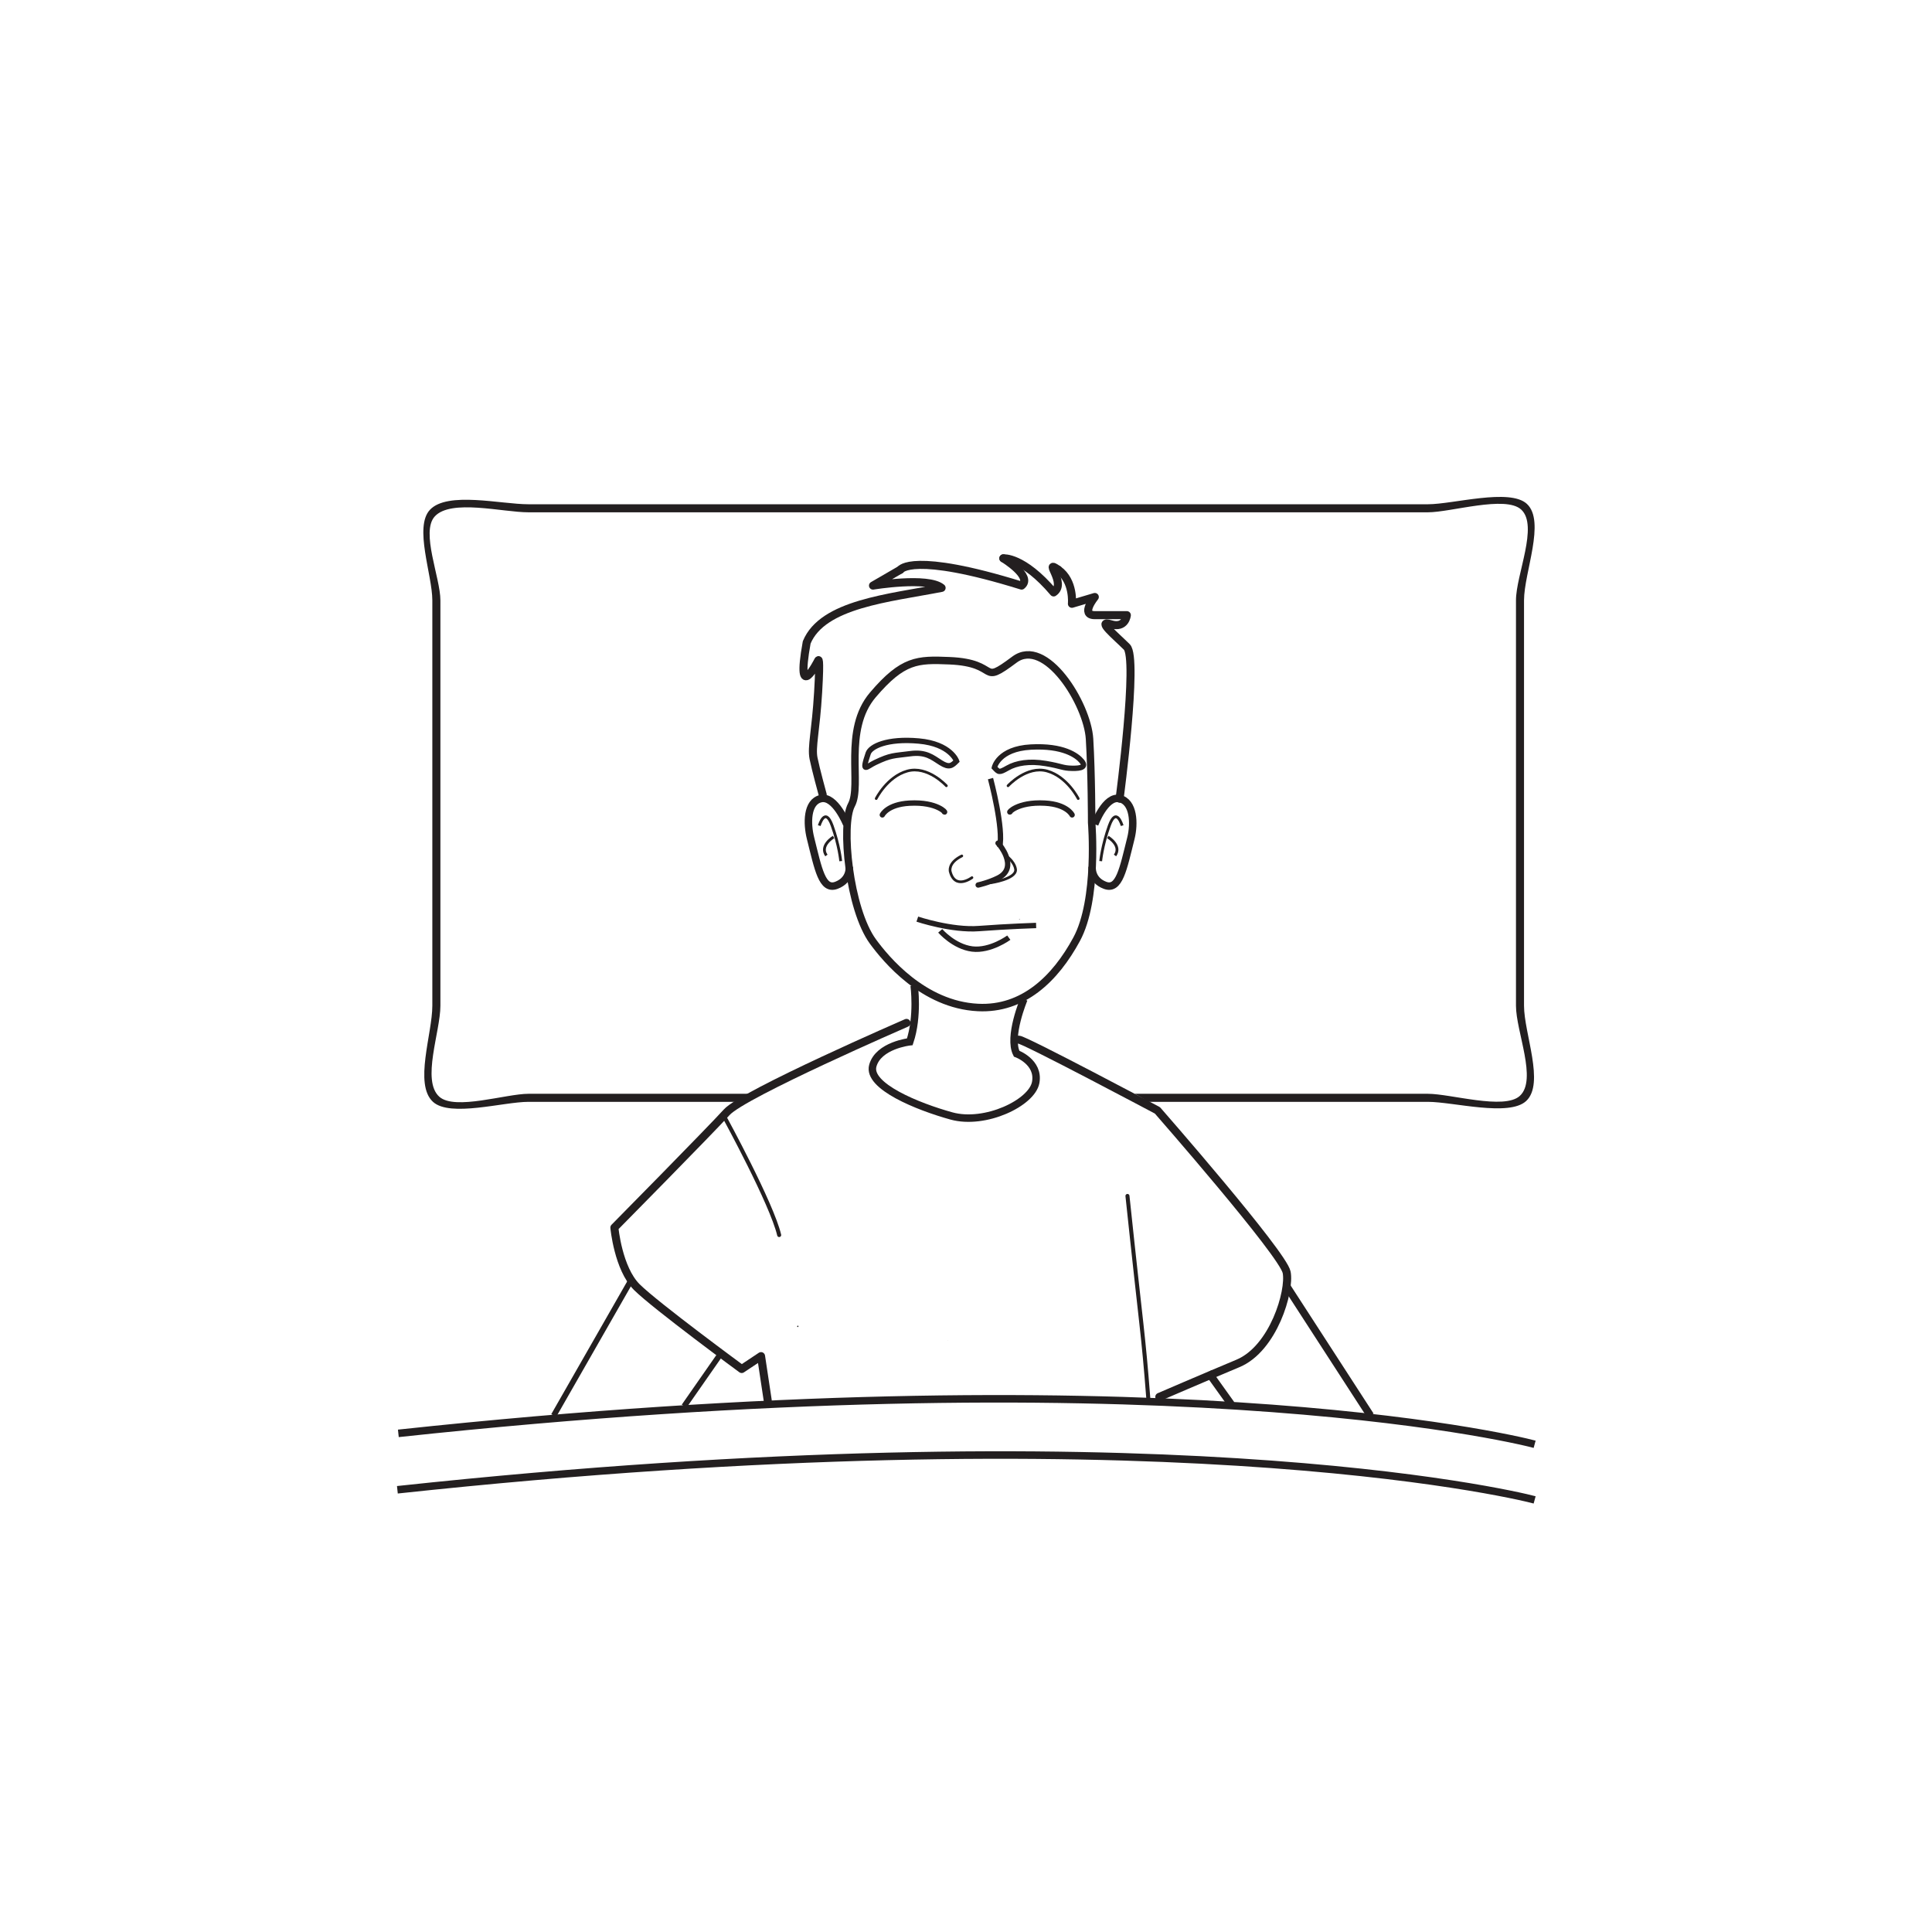 <?xml version="1.0" encoding="UTF-8"?>
<svg xmlns="http://www.w3.org/2000/svg" xmlns:xlink="http://www.w3.org/1999/xlink" width="360pt" height="360pt" viewBox="0 0 360 360" version="1.1">
<g id="surface1">
<path style="fill:none;stroke-width:0.5;stroke-linecap:round;stroke-linejoin:round;stroke:rgb(13.73%,12.16%,12.549%);stroke-opacity:1;stroke-miterlimit:4;" d="M -0.001 0.002 C -0.001 0.002 -3.489 3.826 -7.302 2.744 C -11.048 1.682 -13.079 -2.385 -13.079 -2.385 " transform="matrix(1,0,0,-1,176.345,146.42)"/>
<path style="fill:none;stroke-width:1;stroke-linecap:round;stroke-linejoin:round;stroke:rgb(13.73%,12.16%,12.549%);stroke-opacity:1;stroke-miterlimit:4;" d="M 0 -0.002 C 0.387 -0.299 -1.199 1.912 -6.504 1.623 C -10.609 1.396 -11.551 -0.561 -11.551 -0.561 " transform="matrix(1,0,0,-1,175.961,151.279)"/>
<path style="fill:none;stroke-width:0.5;stroke-linecap:round;stroke-linejoin:round;stroke:rgb(13.73%,12.16%,12.549%);stroke-opacity:1;stroke-miterlimit:4;" d="M 0 0.002 C 0 0.002 3.488 3.826 7.305 2.744 C 11.047 1.682 13.078 -2.385 13.078 -2.385 " transform="matrix(1,0,0,-1,187.832,146.42)"/>
<path style="fill:none;stroke-width:1;stroke-linecap:round;stroke-linejoin:round;stroke:rgb(13.73%,12.16%,12.549%);stroke-opacity:1;stroke-miterlimit:4;" d="M 0.001 0.001 C -0.386 -0.3 1.2 1.919 6.505 1.626 C 10.606 1.399 11.556 -0.562 11.556 -0.562 " transform="matrix(1,0,0,-1,188.214,151.278)"/>
<path style="fill:none;stroke-width:1;stroke-linecap:round;stroke-linejoin:round;stroke:rgb(13.73%,12.16%,12.549%);stroke-opacity:1;stroke-miterlimit:4;" d="M -0.002 -0 C 0.291 -0.29 1.053 -1.254 1.486 -2.395 C 2.029 -3.829 2.037 -5.485 -0.002 -6.497 C -1.744 -7.368 -3.705 -7.797 -3.705 -7.797 " transform="matrix(1,0,0,-1,185.975,157.109)"/>
<path style="fill:none;stroke-width:0.5;stroke-linecap:round;stroke-linejoin:round;stroke:rgb(13.73%,12.16%,12.549%);stroke-opacity:1;stroke-miterlimit:4;" d="M -0 -0.001 C -0 -0.001 4.578 0.655 4.578 2.381 C 4.578 2.381 4.578 3.686 2.832 4.983 " transform="matrix(1,0,0,-1,184.668,164.475)"/>
<path style="fill:none;stroke-width:0.5;stroke-linecap:round;stroke-linejoin:round;stroke:rgb(13.73%,12.16%,12.549%);stroke-opacity:1;stroke-miterlimit:4;" d="M -0.002 -0.001 C -0.002 -0.001 -3.201 -2.399 -4.072 1.23 C -4.018 1.175 -4.545 2.726 -1.893 4.042 " transform="matrix(1,0,0,-1,181.111,163.534)"/>
<path style="fill:none;stroke-width:1;stroke-linecap:butt;stroke-linejoin:miter;stroke:rgb(13.73%,12.16%,12.549%);stroke-opacity:1;stroke-miterlimit:4;" d="M 0.001 -0.001 C 0.001 -0.001 -1.092 3.194 -7.026 3.733 C -12.963 4.272 -16.034 2.706 -16.463 1.44 C -17.776 -2.446 -16.795 -1.044 -15.182 -0.278 C -12.209 1.147 -11.678 0.968 -8.686 1.366 C -5.694 1.772 -4.522 0.686 -2.936 -0.314 C -1.35 -1.313 -0.846 -0.841 0.001 -0.001 Z M 0.001 -0.001 " transform="matrix(1,0,0,-1,178.241,141.811)"/>
<path style="fill:none;stroke-width:1;stroke-linecap:butt;stroke-linejoin:miter;stroke:rgb(13.73%,12.16%,12.549%);stroke-opacity:1;stroke-miterlimit:4;" d="M 0.001 -0.002 C 0.001 -0.002 0.743 3.479 6.798 3.807 C 12.845 4.135 15.427 2.213 16.274 1.178 C 17.126 0.147 16.294 -0.193 14.481 -0.154 C 12.669 -0.123 12.591 0.236 9.567 0.74 C 6.548 1.248 4.126 0.854 2.474 -0.092 C 0.825 -1.033 0.825 -0.869 0.001 -0.002 Z M 0.001 -0.002 " transform="matrix(1,0,0,-1,185.288,143.01)"/>
<path style=" stroke:none;fill-rule:nonzero;fill:rgb(13.73%,12.16%,12.549%);fill-opacity:1;" d="M 189.91 171.324 L 190.043 171.324 C 190.082 171.324 190.086 171.266 190.047 171.266 L 189.918 171.266 C 189.879 171.266 189.871 171.324 189.91 171.324 "/>
<path style="fill:none;stroke-width:1;stroke-linecap:butt;stroke-linejoin:miter;stroke:rgb(13.73%,12.16%,12.549%);stroke-opacity:1;stroke-miterlimit:4;" d="M 0 0.001 C 0 0.001 -5.09 -0.155 -10.633 -0.573 C -15.742 -0.964 -22.137 1.185 -22.137 1.185 " transform="matrix(1,0,0,-1,193.066,172.45)"/>
<path style="fill:none;stroke-width:1;stroke-linecap:butt;stroke-linejoin:miter;stroke:rgb(13.73%,12.16%,12.549%);stroke-opacity:1;stroke-miterlimit:4;" d="M 0.001 0 C 0.001 0 -3.433 -2.531 -6.815 -2.113 C -10.226 -1.687 -12.78 1.27 -12.78 1.27 " transform="matrix(1,0,0,-1,187.976,174.719)"/>
<path style="fill:none;stroke-width:1;stroke-linecap:butt;stroke-linejoin:miter;stroke:rgb(13.73%,12.16%,12.549%);stroke-opacity:1;stroke-miterlimit:4;" d="M 0.002 -0.001 C 0.002 -0.001 2.529 -9.47 1.693 -12.774 " transform="matrix(1,0,0,-1,184.565,145.081)"/>
<path style="fill:none;stroke-width:1.393;stroke-linecap:butt;stroke-linejoin:miter;stroke:rgb(13.73%,12.16%,12.549%);stroke-opacity:1;stroke-miterlimit:4;" d="M -0.002 -0.001 C -0.002 -0.001 1.205 -14.348 -2.799 -21.739 C -6.795 -29.126 -12.787 -34.872 -21.182 -34.458 C -31.357 -33.961 -38.369 -25.434 -40.768 -22.153 C -45.174 -16.118 -46.76 -0.411 -44.764 3.285 C -42.76 6.972 -46.361 17.23 -40.768 23.796 C -35.17 30.363 -32.471 30.406 -26.506 30.156 C -16.889 29.757 -21.146 25.316 -14.389 30.363 C -8.604 34.675 -0.803 22.156 -0.396 15.589 C -0.002 9.031 -0.002 -0.001 -0.002 -0.001 Z M -0.002 -0.001 " transform="matrix(1,0,0,-1,203.416,153.273)"/>
<path style="fill:none;stroke-width:1.393;stroke-linecap:butt;stroke-linejoin:miter;stroke:rgb(13.73%,12.16%,12.549%);stroke-opacity:1;stroke-miterlimit:4;" d="M -0 0.002 C -0 0.002 -2.961 -7.014 -1.359 -10.158 C -1.359 -10.158 2.898 -11.705 2.199 -15.522 C 1.5 -19.334 -7.223 -23.498 -13.5 -21.764 C -19.781 -20.029 -29.203 -16.213 -28.156 -12.4 C -27.109 -8.588 -21.258 -7.939 -21.258 -7.939 C -19.66 -3.17 -20.449 2.541 -20.449 2.541 " transform="matrix(1,0,0,-1,190.789,186.178)"/>
<path style="fill:none;stroke-width:1.393;stroke-linecap:butt;stroke-linejoin:miter;stroke:rgb(13.73%,12.16%,12.549%);stroke-opacity:1;stroke-miterlimit:4;" d="M 0.002 0.001 C 0.002 0.001 -2.166 5.384 -4.811 4.787 C -7.463 4.185 -7.424 0.126 -6.74 -2.592 C -5.295 -8.374 -4.576 -12.362 -1.924 -11.366 C 0.725 -10.366 0.482 -7.975 0.482 -7.975 " transform="matrix(1,0,0,-1,157.772,153.599)"/>
<path style="fill:none;stroke-width:0.522;stroke-linecap:butt;stroke-linejoin:miter;stroke:rgb(13.73%,12.16%,12.549%);stroke-opacity:1;stroke-miterlimit:4;" d="M -0 -0.001 C -0 -0.001 1.066 3.702 2.398 -0.001 C 3.73 -3.704 3.996 -6.618 3.996 -6.618 " transform="matrix(1,0,0,-1,152.66,153.843)"/>
<path style="fill:none;stroke-width:0.522;stroke-linecap:butt;stroke-linejoin:miter;stroke:rgb(13.73%,12.16%,12.549%);stroke-opacity:1;stroke-miterlimit:4;" d="M 0.001 -0.002 C 0.001 -0.002 -2.663 -1.588 -1.335 -3.443 " transform="matrix(1,0,0,-1,155.323,155.963)"/>
<path style="fill:none;stroke-width:1.393;stroke-linecap:butt;stroke-linejoin:miter;stroke:rgb(13.73%,12.16%,12.549%);stroke-opacity:1;stroke-miterlimit:4;" d="M -0 0.001 C -0 0.001 1.984 5.384 4.641 4.787 C 7.285 4.185 7.422 0.126 6.742 -2.592 C 5.297 -8.374 4.574 -12.362 1.922 -11.366 C -0.727 -10.366 -0.48 -7.975 -0.48 -7.975 " transform="matrix(1,0,0,-1,203.984,153.599)"/>
<path style="fill:none;stroke-width:0.522;stroke-linecap:butt;stroke-linejoin:miter;stroke:rgb(13.73%,12.16%,12.549%);stroke-opacity:1;stroke-miterlimit:4;" d="M -0.002 -0.001 C -0.002 -0.001 -1.064 3.702 -2.396 -0.001 C -3.729 -3.704 -3.998 -6.618 -3.998 -6.618 " transform="matrix(1,0,0,-1,209.096,153.843)"/>
<path style="fill:none;stroke-width:0.522;stroke-linecap:butt;stroke-linejoin:miter;stroke:rgb(13.73%,12.16%,12.549%);stroke-opacity:1;stroke-miterlimit:4;" d="M -0.002 -0.002 C -0.002 -0.002 2.666 -1.588 1.334 -3.443 " transform="matrix(1,0,0,-1,206.432,155.963)"/>
<path style="fill:none;stroke-width:1.5;stroke-linecap:round;stroke-linejoin:round;stroke:rgb(13.73%,12.16%,12.549%);stroke-opacity:1;stroke-miterlimit:4;" d="M -0.002 0.001 L -5.111 -2.96 C -5.111 -2.96 5.115 -1.269 7.67 -3.386 C -2.131 -5.296 -14.486 -6.351 -17.467 -13.546 C -19.604 -25.401 -15.338 -16.933 -15.338 -16.933 C -15.338 -16.933 -14.912 -15.667 -15.338 -22.866 C -15.768 -30.062 -16.615 -33.022 -16.193 -35.144 C -15.768 -37.261 -14.486 -41.917 -14.486 -41.917 " transform="matrix(1,0,0,-1,167.783,106.157)"/>
<path style="fill:none;stroke-width:1.5;stroke-linecap:round;stroke-linejoin:round;stroke:rgb(13.73%,12.16%,12.549%);stroke-opacity:1;stroke-miterlimit:4;" d="M -0.001 -0.001 C -0.001 -0.001 5.538 -3.388 3.401 -5.079 C -17.048 1.269 -19.177 -2.118 -19.177 -2.118 " transform="matrix(1,0,0,-1,186.958,104.038)"/>
<path style="fill:none;stroke-width:1.5;stroke-linecap:round;stroke-linejoin:round;stroke:rgb(13.73%,12.16%,12.549%);stroke-opacity:1;stroke-miterlimit:4;" d="M 0.001 0.001 C -2.983 2.118 1.7 -2.538 -0.854 -4.233 C -6.604 2.536 -10.226 2.118 -10.226 2.118 " transform="matrix(1,0,0,-1,197.183,106.157)"/>
<path style="fill:none;stroke-width:1.5;stroke-linecap:round;stroke-linejoin:round;stroke:rgb(13.73%,12.16%,12.549%);stroke-opacity:1;stroke-miterlimit:4;" d="M -0.002 -0.002 C -0.002 -0.002 3.475 26.147 1.346 28.26 C -0.787 30.381 -4.408 33.342 -1.643 32.498 C 1.127 31.65 1.346 34.19 1.346 34.19 L -4.623 34.19 C -7.396 34.19 -4.623 37.576 -4.623 37.576 L -8.885 36.307 C -8.885 36.307 -8.459 40.537 -11.439 42.658 " transform="matrix(1,0,0,-1,208.623,148.815)"/>
<path style="fill:none;stroke-width:1.5;stroke-linecap:round;stroke-linejoin:round;stroke:rgb(13.73%,12.16%,12.549%);stroke-opacity:1;stroke-miterlimit:4;" d="M -0.001 0 C 1.046 0 25.823 -13.176 25.823 -13.176 C 25.823 -13.176 49.198 -39.871 49.897 -43.34 C 50.593 -46.805 47.456 -57.555 40.823 -60.328 C 34.194 -63.102 26.171 -66.566 26.171 -66.566 " transform="matrix(1,0,0,-1,189.849,193.727)"/>
<path style="fill:none;stroke-width:1.5;stroke-linecap:round;stroke-linejoin:round;stroke:rgb(13.73%,12.16%,12.549%);stroke-opacity:1;stroke-miterlimit:4;" d="M 0.001 0 C 0.001 0 -30.358 -13.176 -33.495 -16.641 C -36.635 -20.109 -54.432 -38.137 -54.432 -38.137 C -54.432 -38.137 -53.737 -45.766 -50.245 -49.234 C -46.756 -52.699 -30.706 -64.488 -30.706 -64.488 L -27.104 -62.09 L -25.858 -70.348 " transform="matrix(1,0,0,-1,168.913,190.606)"/>
<path style="fill:none;stroke-width:0.75;stroke-linecap:round;stroke-linejoin:round;stroke:rgb(13.73%,12.16%,12.549%);stroke-opacity:1;stroke-miterlimit:4;" d="M -0.001 0.002 C -0.001 0.002 8.721 -15.947 10.12 -21.846 " transform="matrix(1,0,0,-1,135.068,208.287)"/>
<path style="fill:none;stroke-width:0.75;stroke-linecap:round;stroke-linejoin:round;stroke:rgb(13.73%,12.16%,12.549%);stroke-opacity:1;stroke-miterlimit:4;" d="M 0 0 C 2.707 -25.68 2.891 -24.969 3.898 -37.894 " transform="matrix(1,0,0,-1,210.086,222.848)"/>
<path style="fill:none;stroke-width:1.4;stroke-linecap:butt;stroke-linejoin:miter;stroke:rgb(13.73%,12.16%,12.549%);stroke-opacity:1;stroke-miterlimit:4;" d="M 0.002 0.001 C -4.795 1.306 -72.119 17.036 -211.729 2.036 " transform="matrix(1,0,0,-1,285.955,269.122)"/>
<path style=" stroke:none;fill-rule:nonzero;fill:rgb(13.73%,12.16%,12.549%);fill-opacity:1;" d="M 176.574 249.816 C 176.602 249.816 176.605 249.77 176.578 249.77 C 176.551 249.77 176.543 249.816 176.574 249.816 "/>
<path style=" stroke:none;fill-rule:nonzero;fill:rgb(13.73%,12.16%,12.549%);fill-opacity:1;" d="M 148.648 247.277 C 148.809 247.277 148.836 247.023 148.672 247.023 C 148.508 247.023 148.484 247.277 148.648 247.277 "/>
<path style="fill:none;stroke-width:1.05;stroke-linecap:butt;stroke-linejoin:miter;stroke:rgb(13.73%,12.16%,12.549%);stroke-opacity:1;stroke-miterlimit:4;" d="M -0.002 0 L -14.432 -25.234 " transform="matrix(1,0,0,-1,117.607,238.539)"/>
<path style="fill:none;stroke-width:1.05;stroke-linecap:butt;stroke-linejoin:miter;stroke:rgb(13.73%,12.16%,12.549%);stroke-opacity:1;stroke-miterlimit:4;" d="M -0.001 -0.002 L -6.579 -9.439 " transform="matrix(1,0,0,-1,134.052,252.592)"/>
<path style="fill:none;stroke-width:1.4;stroke-linecap:butt;stroke-linejoin:miter;stroke:rgb(13.73%,12.16%,12.549%);stroke-opacity:1;stroke-miterlimit:4;" d="M 0.002 0.001 L 15.518 -23.96 " transform="matrix(1,0,0,-1,239.842,239.817)"/>
<path style="fill:none;stroke-width:1.4;stroke-linecap:butt;stroke-linejoin:miter;stroke:rgb(13.73%,12.16%,12.549%);stroke-opacity:1;stroke-miterlimit:4;" d="M -0.002 0.001 L 4.271 -5.968 " transform="matrix(1,0,0,-1,225.158,255.716)"/>
<path style=" stroke:none;fill-rule:nonzero;fill:rgb(13.73%,12.16%,12.549%);fill-opacity:1;" d="M 266.078 93.961 L 98.465 93.961 C 93.328 93.961 83.387 91.512 80.117 94.988 C 77.102 98.191 80.559 107.129 80.559 111.867 L 80.559 187.406 C 80.559 192.629 77.102 202.035 80.68 205.312 C 83.863 208.23 93.812 205.312 98.465 205.312 L 137.637 205.312 C 138.465 204.758 139.332 204.242 140.273 203.812 L 98.465 203.812 C 94.289 203.812 84.77 206.945 81.867 204.367 C 78.488 201.359 82.062 192.273 82.062 187.406 L 82.062 111.867 C 82.062 107.637 78.363 99.152 81.004 96.238 C 84.008 92.926 93.652 95.461 98.465 95.461 L 266.078 95.461 C 270.352 95.461 280.531 92.266 283.453 94.953 C 286.715 97.953 282.48 107.098 282.48 111.867 L 282.48 187.406 C 282.48 192.215 286.5 201.207 283.191 204.207 C 280.277 206.855 270.312 203.812 266.078 203.812 L 211.418 203.812 C 212.297 204.258 213.129 204.754 213.898 205.312 L 266.078 205.312 C 270.793 205.312 281.184 208.141 284.387 205.148 C 287.887 201.879 283.98 192.566 283.98 187.406 L 283.98 111.867 C 283.98 106.68 288.047 97.156 284.508 93.887 C 281.312 90.93 270.762 93.961 266.078 93.961 "/>
<path style="fill:none;stroke-width:1.4;stroke-linecap:butt;stroke-linejoin:miter;stroke:rgb(13.73%,12.16%,12.549%);stroke-opacity:1;stroke-miterlimit:4;" d="M 0.002 0.001 C -4.795 1.306 -72.303 16.888 -211.908 1.888 " transform="matrix(1,0,0,-1,285.955,279.485)"/>
</g>
</svg>

